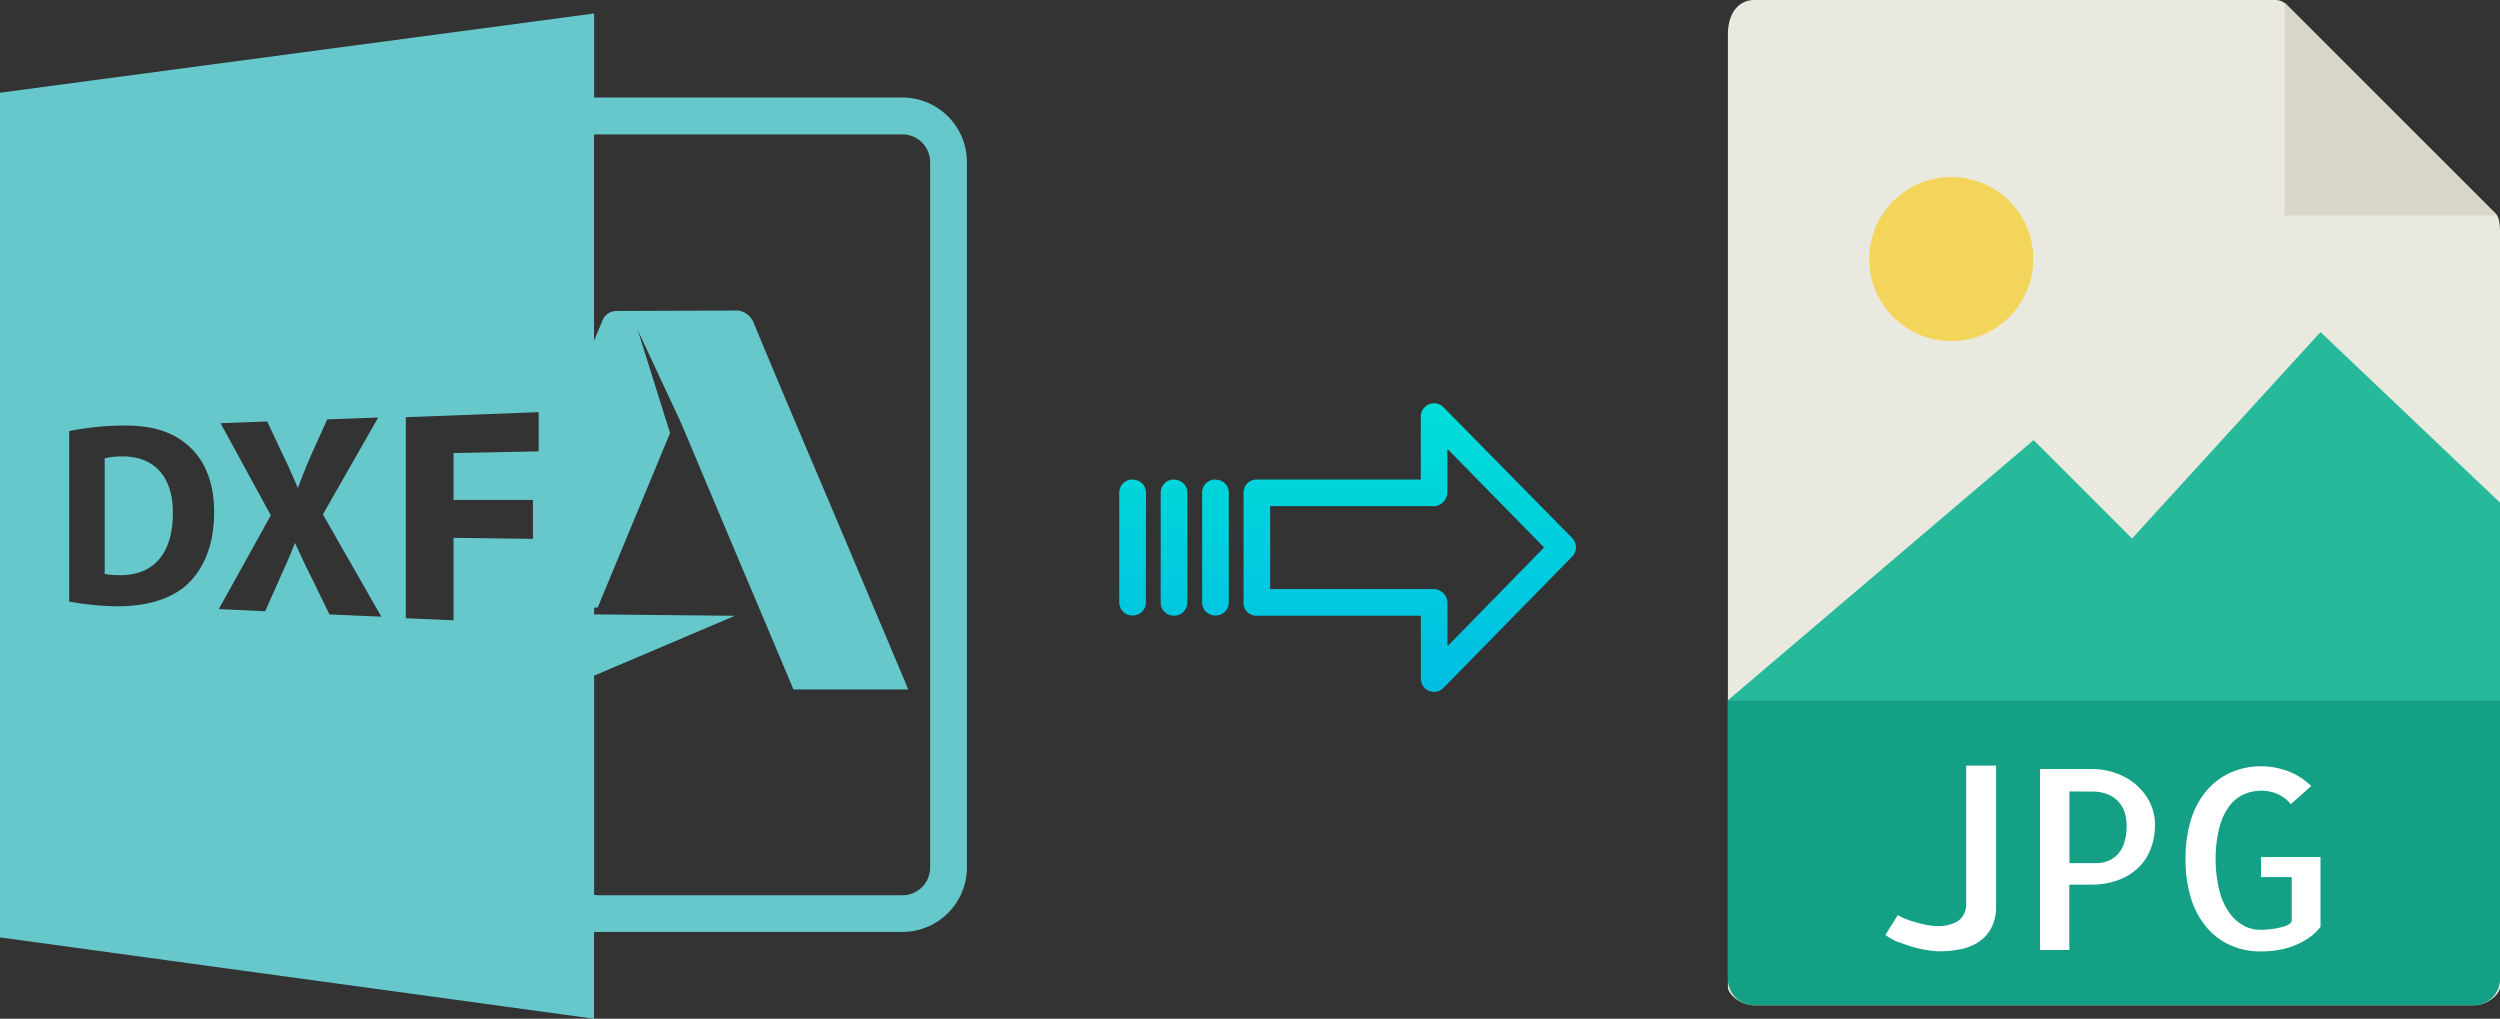 <svg xmlns="http://www.w3.org/2000/svg" xmlns:xlink="http://www.w3.org/1999/xlink" viewBox="0 0 497.38 202.68"><rect x="0" y="0" width="497.38" height="202.68" fill="#333333" stroke="none"/><defs><style>.cls-1{fill:#e9e9e0;}.cls-2{fill:#d9d7ca;}.cls-3{fill:#f3d55b;}.cls-4{fill:#26b99a;}.cls-5{fill:#14a085;}.cls-6{fill:#fff;}.cls-7{fill:#66c8cb;}.cls-8{fill:url(#linear-gradient);}.cls-9{fill:url(#linear-gradient-2);}.cls-10{fill:url(#linear-gradient-3);}.cls-11{fill:url(#linear-gradient-4);}</style><linearGradient id="linear-gradient" x1="280.46" y1="136.51" x2="280.46" y2="17.31" gradientTransform="matrix(1, 0, 0, -1, 0, 186.59)" gradientUnits="userSpaceOnUse"><stop offset="0" stop-color="#00efd1"/><stop offset="1" stop-color="#00acea"/></linearGradient><linearGradient id="linear-gradient-2" x1="241.81" y1="136.51" x2="241.81" y2="17.31" xlink:href="#linear-gradient"/><linearGradient id="linear-gradient-3" x1="233.56" y1="136.51" x2="233.56" y2="17.31" xlink:href="#linear-gradient"/><linearGradient id="linear-gradient-4" x1="225.32" y1="136.51" x2="225.32" y2="17.31" xlink:href="#linear-gradient"/></defs><title>dxf to jpg</title><g id="Layer_2" data-name="Layer 2"><g id="Layer_5_Image" data-name="Layer 5 Image"><path class="cls-1" d="M452.69,0H349c-2.89,0-5.23,2.34-5.23,6.88V196.43c0,1.23,2.34,3.57,5.23,3.57H492.16c2.88,0,5.22-2.34,5.22-3.57V46.35c0-2.49-.33-3.29-.91-3.88L454.91.92A3.14,3.14,0,0,0,452.69,0Z"/><polygon class="cls-2" points="454.53 0.54 454.53 42.86 496.85 42.86 454.53 0.54"/><circle class="cls-3" cx="388.21" cy="51.54" r="16.32"/><polygon class="cls-4" points="343.81 139.29 383.1 139.29 497.38 139.29 497.38 100 461.67 66.07 424.17 107.14 404.59 87.56 343.81 139.29"/><path class="cls-5" d="M492.16,200H349a5.23,5.23,0,0,1-5.23-5.23V139.29H497.38v55.48A5.23,5.23,0,0,1,492.16,200Z"/><path class="cls-6" d="M397.12,152.32v28a8.93,8.93,0,0,1-.93,4.27,7.61,7.61,0,0,1-2.49,2.78,10,10,0,0,1-3.59,1.47,20.48,20.48,0,0,1-4.17.42,16.66,16.66,0,0,1-2.52-.23,20.75,20.75,0,0,1-3-.68c-1-.31-2-.66-2.95-1A10.69,10.69,0,0,1,375.1,186l2.49-3.95a6.78,6.78,0,0,0,1.39.71c.6.24,1.26.47,2,.68s1.46.4,2.25.56a10.25,10.25,0,0,0,2.19.24,7.47,7.47,0,0,0,4.13-1,4,4,0,0,0,1.63-3.39V152.32Z"/><path class="cls-6" d="M411.72,189h-5.86v-36h10.35a14.53,14.53,0,0,1,4.54.74,12.52,12.52,0,0,1,4,2.19,11.51,11.51,0,0,1,2.88,3.54,9.84,9.84,0,0,1,1.1,4.67,12.69,12.69,0,0,1-.93,4.95,10.33,10.33,0,0,1-2.59,3.74,11.58,11.58,0,0,1-4,2.34,15.26,15.26,0,0,1-5.18.83h-4.34v13Zm0-31.54v14.26h5.37a6.33,6.33,0,0,0,2.13-.37,5.16,5.16,0,0,0,1.92-1.2,5.8,5.8,0,0,0,1.42-2.31,11,11,0,0,0,.53-3.69,10,10,0,0,0-.24-2,5.69,5.69,0,0,0-1-2.19,5.92,5.92,0,0,0-2.12-1.76,8,8,0,0,0-3.62-.71Z"/><path class="cls-6" d="M461.67,170.49V184.4a10.73,10.73,0,0,1-2.51,2.32,15.31,15.31,0,0,1-6.11,2.32,21,21,0,0,1-3.24.25,14.69,14.69,0,0,1-5.94-1.18,13.31,13.31,0,0,1-4.73-3.46,16.53,16.53,0,0,1-3.18-5.76,25.68,25.68,0,0,1-1.14-8,25.35,25.35,0,0,1,1.14-8,16.28,16.28,0,0,1,3.18-5.74,13.47,13.47,0,0,1,4.76-3.49,14.52,14.52,0,0,1,5.91-1.2,15.08,15.08,0,0,1,5.46,1,13.29,13.29,0,0,1,4.54,2.92L455.76,160a6.9,6.9,0,0,0-2.69-2.05,8.06,8.06,0,0,0-3.12-.64,8.7,8.7,0,0,0-3.44.69,7.24,7.24,0,0,0-2.93,2.31,12,12,0,0,0-2,4.23,25.09,25.09,0,0,0-.78,6.34,26.42,26.42,0,0,0,.76,6.35,13,13,0,0,0,2,4.39,8.32,8.32,0,0,0,2.83,2.54,7,7,0,0,0,3.35.83c.36,0,.83,0,1.44-.07a16.38,16.38,0,0,0,1.81-.25,11,11,0,0,0,1.73-.46,2.5,2.5,0,0,0,1.22-.83v-8.88h-6.1v-4h11.91Z"/></g><g id="Layer_2-2" data-name="Layer 2"><path class="cls-7" d="M24.08,90.81a13.41,13.41,0,0,0-3.25.38v23a12.57,12.57,0,0,0,2.49.23c6.64.28,11.07-3.66,11.07-12.32C34.45,94.56,30.4,90.67,24.08,90.81Z"/><path class="cls-7" d="M0,18.45V186.5l118.18,16.18V185.41c.27,0,.53,0,.8,0h60.55a12.85,12.85,0,0,0,12.84-12.84V32.24A12.85,12.85,0,0,0,179.53,19.4H119c-.27,0-.53,0-.8,0V2.68Zm36.9,98.13c-3.55,3-8.83,4.28-15.13,4a55.19,55.19,0,0,1-8-.9V85.76a55.94,55.94,0,0,1,9.53-1.07c6.15-.22,10.23.87,13.48,3.41,3.55,2.73,5.82,7.23,5.82,13.74C42.62,108.91,40.2,113.71,36.9,116.58Zm28.64,5.66-3.46-7.13c-1.4-2.72-2.29-4.74-3.35-7h-.11c-.78,2.19-1.71,4.15-2.87,6.77l-3,6.73-9.22-.43,10.35-18.65-10-18.34,9.28-.33,3.22,6.83c1.1,2.29,1.93,4.15,2.82,6.29h.11c.89-2.44,1.62-4.16,2.57-6.41l3.23-7.14,10.13-.36-11,19.28,11.63,20.34ZM107.17,89.8l-16.94.34v9.33l15.8,0v7.74L90.23,107v16.41L80.74,123v-40l26.43-1V89.8ZM119,26.74h60.55a5.51,5.51,0,0,1,5.5,5.5V172.61a5.51,5.51,0,0,1-5.5,5.5H119a5.16,5.16,0,0,1-.8-.08V134.42c10.47-4.44,28-11.91,28-11.91l-28-.28v-1.32l.72-.06,14.39-34.69-6.41-20.44,8.48,18.17c2,4.63,3.9,9.27,5.86,13.9q5.26,12.48,10.54,24.95c2.91,6.91,3.18,7.52,6.08,14.43h22.8c-.93-2.28.79,1.75-.17-.52q-7.08-16.8-14.18-33.61c-2.6-6.14-5.22-12.27-7.81-18.42q-4.24-10-8.44-20.1a4,4,0,0,0-3.15-2.74c-.07,0-24.12.09-24.17.09A3,3,0,0,0,119.78,64c-.54,1.27-1.07,2.53-1.6,3.8v-41A5.16,5.16,0,0,1,119,26.74Z"/></g><g id="Layer_3" data-name="Layer 3"><path class="cls-8" d="M287.16,81a2.62,2.62,0,0,0-3.7,0,2.59,2.59,0,0,0-.79,1.91V95.4H250.06A2.6,2.6,0,0,0,247.41,98v22a2.5,2.5,0,0,0,.77,1.8,2.65,2.65,0,0,0,1.88.7h32.62V135a2.62,2.62,0,0,0,1.62,2.45,2.57,2.57,0,0,0,1,.2,2.65,2.65,0,0,0,1.89-.8l25.59-26.11a2.65,2.65,0,0,0,0-3.71Zm.81,47.59v-8.63a2.8,2.8,0,0,0-2.7-2.77H252.7V100.7h32.56a2.8,2.8,0,0,0,2.7-2.77V89.3l19.24,19.62Z"/><path class="cls-9" d="M241.82,95.4h0A2.6,2.6,0,0,0,239.17,98v0l0,21.89a2.58,2.58,0,0,0,2.59,2.56h.06a2.6,2.6,0,0,0,2.65-2.55V98a2.57,2.57,0,0,0-2.58-2.56Z"/><path class="cls-10" d="M233.57,95.4h0A2.6,2.6,0,0,0,230.92,98v21.93a2.57,2.57,0,0,0,2.58,2.56h.07a2.61,2.61,0,0,0,2.65-2.55V98a2.58,2.58,0,0,0-2.58-2.56Z"/><path class="cls-11" d="M225.33,95.4h0A2.6,2.6,0,0,0,222.68,98v0l0,21.89a2.58,2.58,0,0,0,2.59,2.56h.06a2.6,2.6,0,0,0,2.65-2.55v0L228,98a2.58,2.58,0,0,0-2.59-2.56Z"/></g></g></svg>